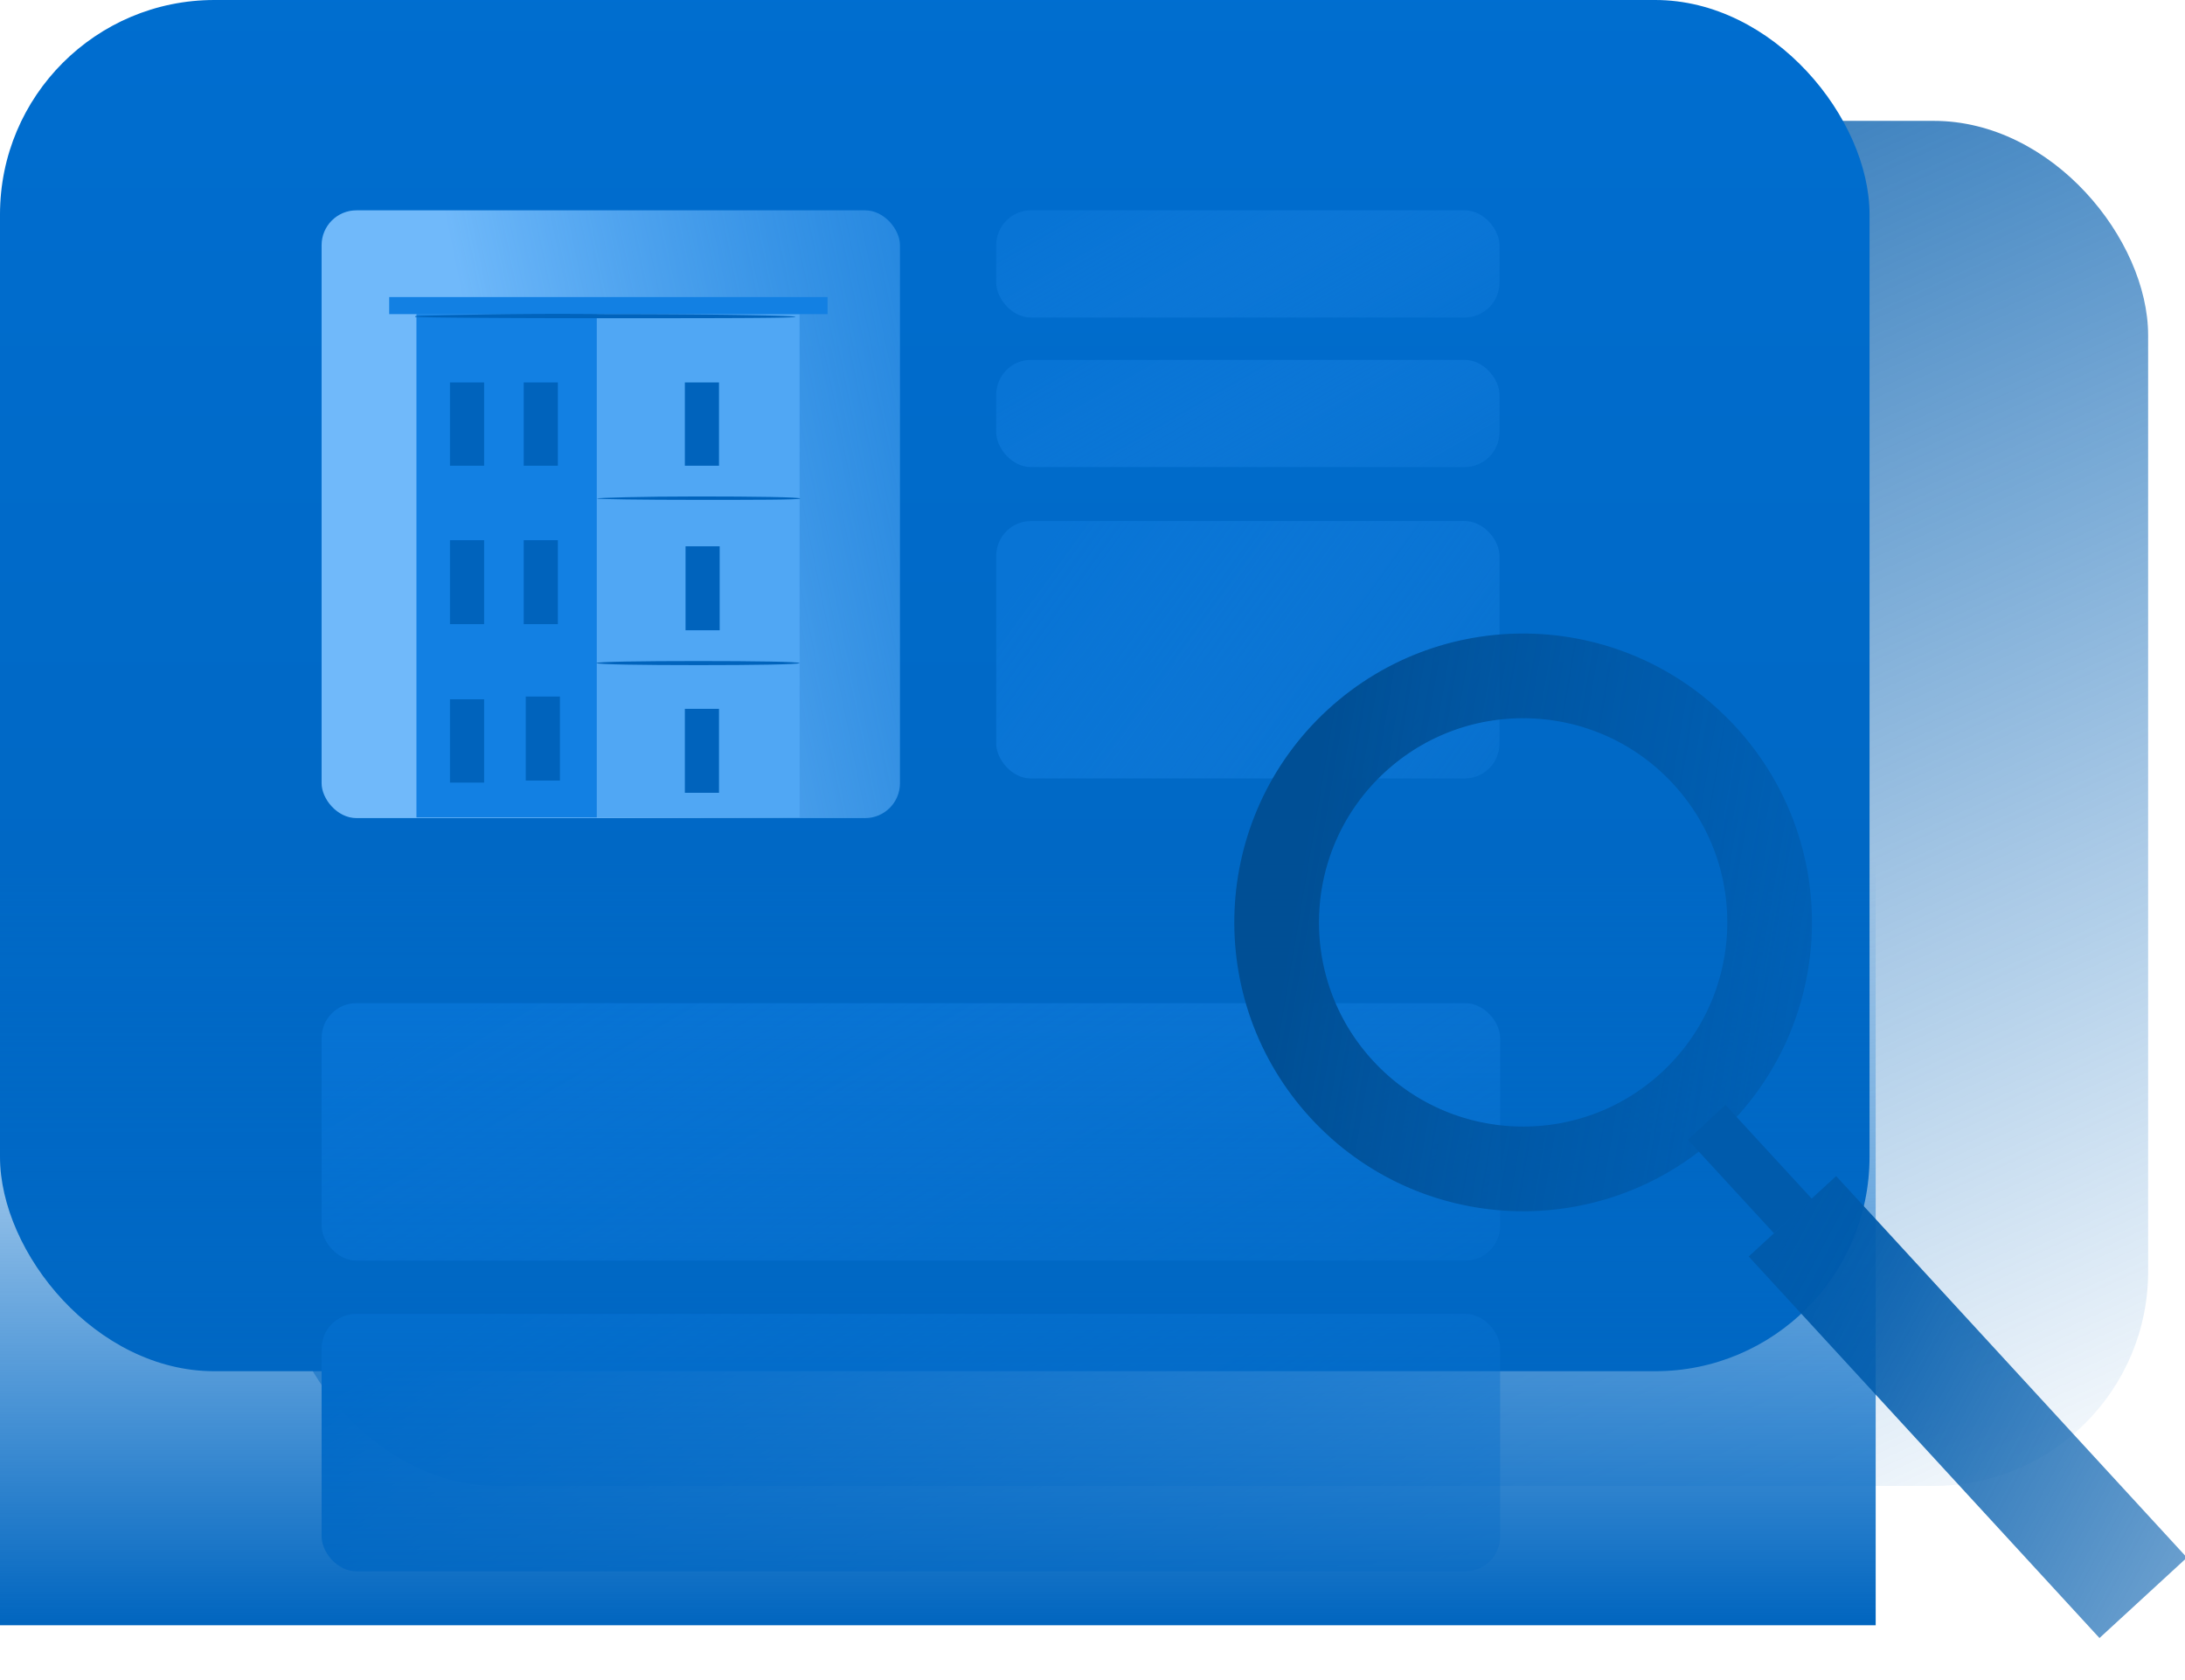<svg width="320" height="246" fill="none" xmlns="http://www.w3.org/2000/svg"><g clip-path="url(#a)"><rect x="41.4" y="17.7" width="273.2" height="199.9" rx="31.4" fill="url(#b)"/><rect width="273.8" height="200.8" rx="31.4" fill="url(#c)"/><rect x="47.1" y="30.8" width="84.7" height="89" rx="5.1" fill="url(#d)"/><path d="M61.1 46h56v73.7H61V46Z" fill="#50A7F4"/><path d="M61.1 46h26.3v73.7H61V46Z" fill="#1280E3"/><path d="M100.3 56h5v12.2h-5V56ZM100.3 103.8h5v12.3h-5v-12.3ZM87.4 73c0 .1 6.6.2 14.8.2 8.2 0 15 0 15-.2s-6.7-.3-15-.3c-8.2 0-14.8.2-14.8.3ZM100.4 80h5v12.3h-5V80ZM87.4 97.1c0 .2 6.6.3 14.9.3 8.1 0 14.8-.1 14.8-.3 0-.2-6.6-.3-14.8-.3-8.3 0-15 .1-15 .3ZM76.7 56h5v12.2h-5V56ZM65.9 56h5v12.2h-5V56ZM76.7 79.1h5v12.3h-5V79ZM65.9 79.1h5v12.3h-5V79ZM77 102h5v12.3h-5v-12.2ZM65.9 102.4h5v12.2h-5v-12.2Z" fill="#0063BC"/><path d="M57 43.5h64.2V46H57v-2.6Z" fill="#1280E3"/><path d="M60.8 46.4c0 .1 12.5.2 27.8.2 15.5 0 27.9 0 27.9-.2S104 46 88.6 46a645 645 0 0 0-27.8.3Z" fill="#0063BC"/><rect x="145.9" y="30.8" width="73.7" height="15.7" rx="5.1" fill="url(#e)"/><rect x="145.9" y="52.7" width="73.7" height="15.7" rx="5.1" fill="url(#f)"/><rect x="145.9" y="76.3" width="73.7" height="37.7" rx="5.1" fill="url(#g)"/><rect x="47.1" y="146.9" width="172.6" height="37.7" rx="5.1" fill="url(#h)"/><rect x="47.1" y="192.4" width="172.6" height="37.7" rx="5.1" fill="url(#i)"/><path fill="url(#j)" d="M0 126h274.7v112H0z"/><circle cx="223" cy="135.1" r="36.1" transform="rotate(-42.6 223 135)" stroke="url(#k)" stroke-width="12.4"/><path fill="#005BAC" d="m247.2 166.9 5.5-5.1 12.7 13.8-5.6 5z"/><path transform="rotate(-42.6 256.1 184)" fill="url(#l)" d="M256.1 184h17.4v75.9h-17.4z"/></g><defs><linearGradient id="b" x1="178" y1="-12.3" x2="289.8" y2="233.5" gradientUnits="userSpaceOnUse"><stop stop-color="#055AA6"/><stop offset="1" stop-color="#0065BF" stop-opacity="0"/></linearGradient><linearGradient id="c" x1="136.9" y1="-30.2" x2="136.9" y2="200.8" gradientUnits="userSpaceOnUse"><stop stop-color="#006FD2"/><stop offset="1" stop-color="#0065BF"/></linearGradient><linearGradient id="d" x1="55.5" y1="-15.4" x2="189.5" y2="-42.6" gradientUnits="userSpaceOnUse"><stop stop-color="#70B9FA"/><stop offset="1" stop-color="#2089E8" stop-opacity="0"/></linearGradient><linearGradient id="e" x1="173.6" y1="20.4" x2="204.7" y2="74.5" gradientUnits="userSpaceOnUse"><stop stop-color="#0874D5"/><stop offset="1" stop-color="#2089E8" stop-opacity="0"/></linearGradient><linearGradient id="f" x1="173.6" y1="42.4" x2="204.7" y2="96.4" gradientUnits="userSpaceOnUse"><stop stop-color="#0874D5"/><stop offset="1" stop-color="#2089E8" stop-opacity="0"/></linearGradient><linearGradient id="g" x1="173.6" y1="51.4" x2="255.7" y2="110.9" gradientUnits="userSpaceOnUse"><stop stop-color="#0874D5"/><stop offset="1" stop-color="#2089E8" stop-opacity="0"/></linearGradient><linearGradient id="h" x1="111.9" y1="122" x2="187.4" y2="250.2" gradientUnits="userSpaceOnUse"><stop stop-color="#0874D5"/><stop offset="1" stop-color="#2089E8" stop-opacity="0"/></linearGradient><linearGradient id="i" x1="111.9" y1="167.5" x2="187.4" y2="295.7" gradientUnits="userSpaceOnUse"><stop stop-color="#0874D5"/><stop offset="1" stop-color="#2089E8" stop-opacity="0"/></linearGradient><linearGradient id="j" x1="137.4" y1="126" x2="137.4" y2="238.1" gradientUnits="userSpaceOnUse"><stop stop-color="#006FD2" stop-opacity="0"/><stop offset="1" stop-color="#0065BF"/></linearGradient><linearGradient id="k" x1="223" y1="92.8" x2="277" y2="162.5" gradientUnits="userSpaceOnUse"><stop stop-color="#004F95"/><stop offset="1" stop-color="#005BAC" stop-opacity=".5"/></linearGradient><linearGradient id="l" x1="264.8" y1="184" x2="294.6" y2="269.5" gradientUnits="userSpaceOnUse"><stop stop-color="#005BAC"/><stop offset="1" stop-color="#005BAC" stop-opacity=".5"/></linearGradient><clipPath id="a"><path fill="#fff" d="M0 0h320v246H0z"/></clipPath></defs></svg>
